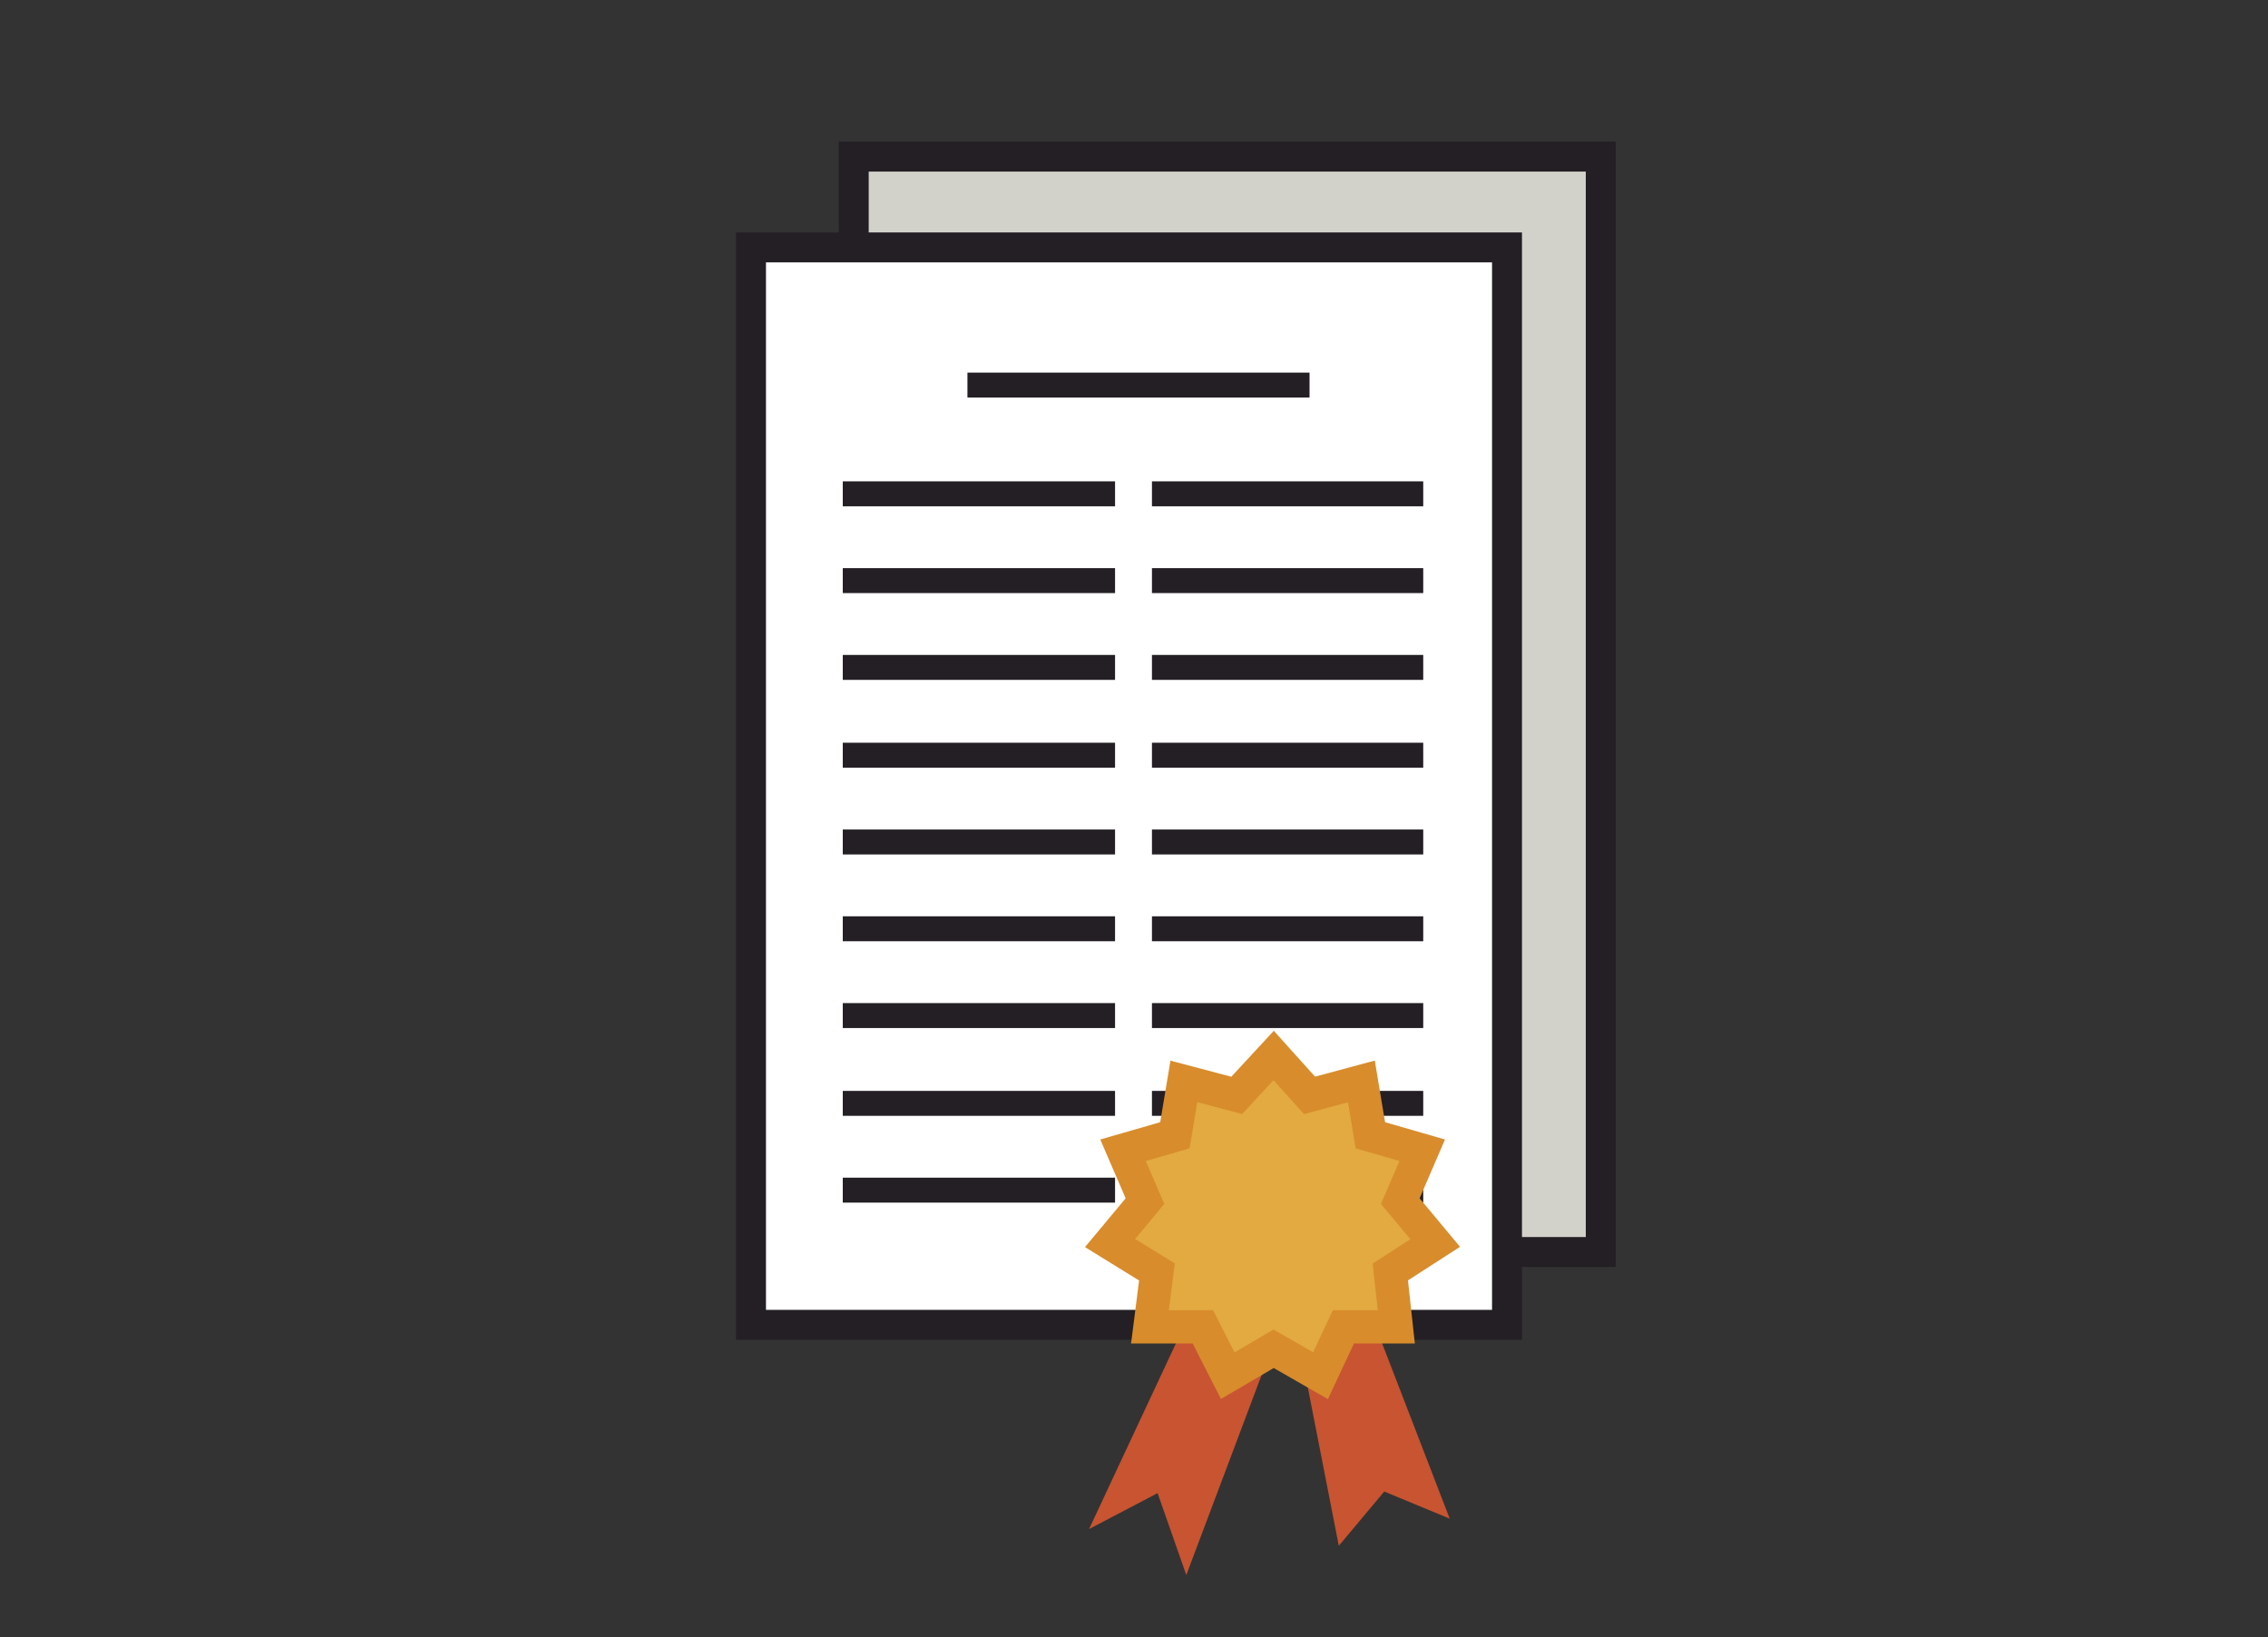 <?xml version="1.0" encoding="utf-8"?>
<!-- Generator: Adobe Illustrator 23.0.5, SVG Export Plug-In . SVG Version: 6.00 Build 0)  -->
<svg version="1.1" id="Capa_1" xmlns="http://www.w3.org/2000/svg" xmlns:xlink="http://www.w3.org/1999/xlink" x="0px" y="0px"
	 viewBox="0 0 227.4 164.1" style="enable-background:new 0 0 227.4 164.1;" xml:space="preserve">
<rect x="0" y="0" width="227.4" height="164.1" fill="#333333" stroke="none"/>
<style type="text/css">
	.st0{fill:#D2D2CB;stroke:#231F24;stroke-width:3;stroke-miterlimit:10;}
	.st1{fill:#FFFFFF;stroke:#231F24;stroke-width:3;stroke-miterlimit:10;}
	.st2{fill:none;stroke:#8A8983;stroke-width:3;stroke-miterlimit:10;}
	.st3{fill:#FFFFFF;stroke:#231F24;stroke-width:2.5;stroke-miterlimit:10;}
	.st4{fill:#C85431;stroke:#C85431;stroke-width:3.335;stroke-miterlimit:10;}
	.st5{fill:#E2AA41;stroke:#D88C2C;stroke-width:3.335;stroke-miterlimit:10;}
</style>
<g>
	<g>
		<rect x="85.6" y="15.7" class="st0" width="74.9" height="109.8"/>
		<rect x="75.3" y="24.8" class="st1" width="75.8" height="108"/>
		<path class="st2" d="M128.2,51.3"/>
	</g>
	<g>
		<line class="st3" x1="111.8" y1="49.5" x2="84.5" y2="49.5"/>
		<line class="st3" x1="111.8" y1="58.2" x2="84.5" y2="58.2"/>
		<line class="st3" x1="111.8" y1="66.9" x2="84.5" y2="66.9"/>
		<line class="st3" x1="111.8" y1="75.7" x2="84.5" y2="75.7"/>
		<line class="st3" x1="111.8" y1="84.4" x2="84.5" y2="84.4"/>
		<line class="st3" x1="111.8" y1="93.1" x2="84.5" y2="93.1"/>
		<line class="st3" x1="111.8" y1="101.8" x2="84.5" y2="101.8"/>
		<line class="st3" x1="111.8" y1="110.6" x2="84.5" y2="110.6"/>
		<line class="st3" x1="111.8" y1="119.3" x2="84.5" y2="119.3"/>
	</g>
	<g>
		<line class="st3" x1="142.7" y1="49.5" x2="115.5" y2="49.5"/>
		<line class="st3" x1="142.7" y1="58.2" x2="115.5" y2="58.2"/>
		<line class="st3" x1="142.7" y1="66.9" x2="115.5" y2="66.9"/>
		<line class="st3" x1="142.7" y1="75.7" x2="115.5" y2="75.7"/>
		<line class="st3" x1="142.7" y1="84.4" x2="115.5" y2="84.4"/>
		<line class="st3" x1="142.7" y1="93.1" x2="115.5" y2="93.1"/>
		<line class="st3" x1="142.7" y1="101.8" x2="115.5" y2="101.8"/>
		<line class="st3" x1="142.7" y1="110.6" x2="115.5" y2="110.6"/>
		<line class="st3" x1="142.7" y1="119.3" x2="115.5" y2="119.3"/>
	</g>
	<line class="st3" x1="131.3" y1="38.6" x2="97" y2="38.6"/>
</g>
<g>
	<polyline class="st4" points="120.1,133.9 112.8,149.5 117,147.3 119,153 125.1,136.8 	"/>
	<polygon class="st4" points="132.4,136.9 135.2,151.2 138.3,147.5 142.4,149.2 137,135.2 	"/>
	<polygon class="st5" points="127.7,105.8 131.3,109.8 136.5,108.4 137.4,113.8 142.6,115.3 140.4,120.4 143.9,124.6 139.4,127.5 
		140,133 134.7,133 132.4,137.9 127.7,135.2 123.1,137.9 120.6,133 115.3,133 116,127.5 111.3,124.6 114.8,120.4 112.6,115.3 
		117.8,113.8 118.7,108.4 124,109.8 	"/>
</g>
</svg>
